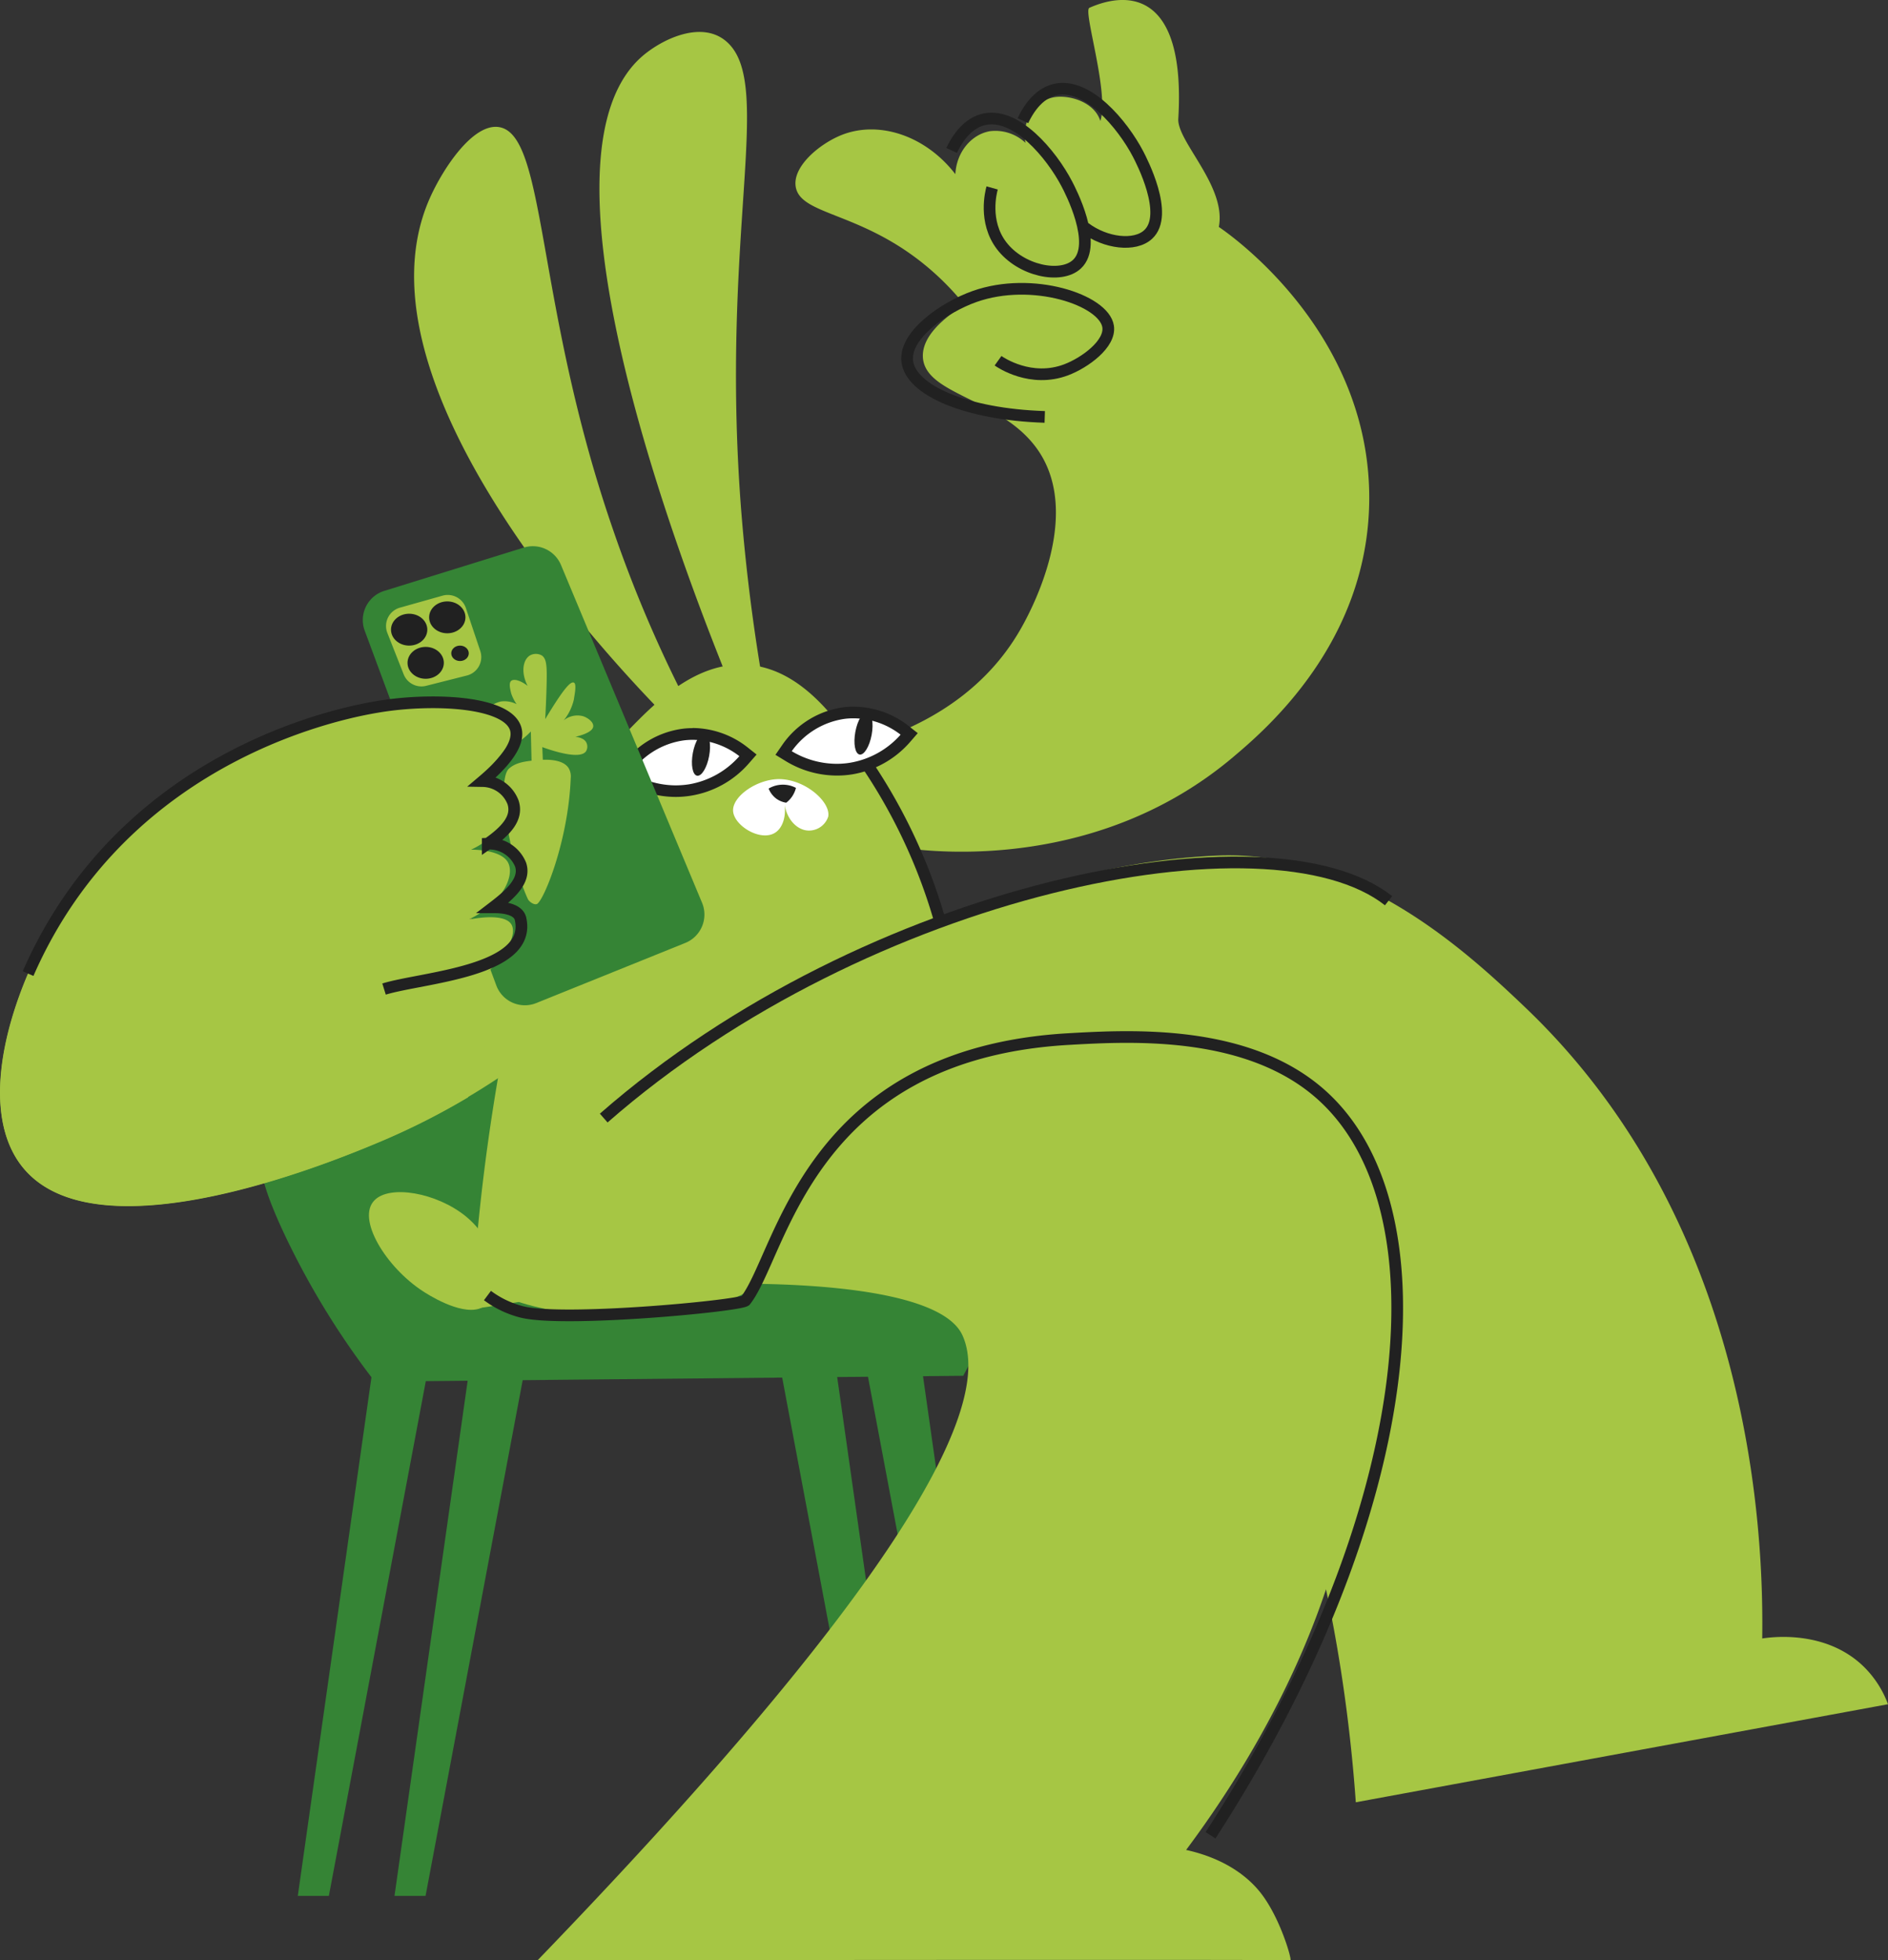 <?xml version="1.0" encoding="UTF-8"?> <svg xmlns="http://www.w3.org/2000/svg" viewBox="0 0 323.33 335.62"><rect x="0" y="0" width="323.33" height="335.62" fill="#333333" stroke="none"/><defs><style>.cls-1{fill:#358435;}.cls-2{fill:#a6c644;}.cls-3{fill:none;stroke:#212121;stroke-miterlimit:10;stroke-width:2px;}.cls-4{fill:#fff;}.cls-5{fill:#212121;}</style></defs><g id="Слой_2" data-name="Слой 2"><g id="Слой_2-2" data-name="Слой 2"><polygon class="cls-1" points="157.56 232.05 170.71 324.64 165.39 324.64 147.95 232.05 157.56 232.05"></polygon><polygon class="cls-1" points="142.84 232.05 155.99 324.64 150.67 324.64 133.23 232.05 142.84 232.05"></polygon><path class="cls-1" d="M49.55,213.09a137,137,0,0,0,14.64,23.49l100.77-1,16.68-31.32L82.23,179.73c-2.43.3-35.1,4.64-37.44,18.72C44.61,199.51,44.31,202.4,49.55,213.09Z"></path><path class="cls-2" d="M104.16,169.24a123.49,123.49,0,0,1-38.55,26c-6.73,2.86-48.3,20.52-61.54,4.85-10-11.84,0-38.21,13-53.36,22.18-25.78,63-30.44,67.14-22.72,1.33,2.45-.86,6.46-4.34,10.72,2.27-.14,4.48.54,5.37,2,1.31,2.23-.11,6.58-4.6,8.69.31,0,5.19-.14,6.38,2.29s-1.12,7-6.89,9.71c.74-.17,6.13-1.29,7.4.76,1.17,1.89-1.26,6.27-6.63,10.47l19.91-17.11Q102.51,160.44,104.16,169.24Z"></path><path class="cls-2" d="M136.68,129.55c2.77-.18,26.63-2.17,37.92-21.51,1.38-2.35,10.44-18.43,3.86-29.85-5.77-10-20-10.23-20.41-17-.21-3.62,3.66-6.83,7.12-9a46.21,46.21,0,0,0-7.25-7.21c-11-8.75-20.86-8.2-21.65-13-.58-3.51,4.18-7.44,8-8.92,6.31-2.42,14.22.14,19.34,6.76.19-3.79,2.76-6.82,5.94-7.36a7.54,7.54,0,0,1,6.07,2c-.78-4,2-7.58,5.37-7.87,2.68-.23,6.52,1.09,7.45,4.13,1.55-4.86-3-18.9-1.88-19.38,6.94-3.08,16.51-2.4,15.23,19-.23,3.89,8.3,11.58,6.94,18.52,2.19,1.48,25.87,18.12,25.76,46.56-.09,24.63-17.94,39.68-23.35,44.25-22.93,19.33-50.72,16.26-55.95,15.58Z"></path><path class="cls-3" d="M170.92,61.77c.46.33,5.64,3.82,11.65,1.56,3.24-1.22,7.66-4.46,7.2-7.43-.71-4.55-13-8.63-22.87-5.13-5.2,1.84-12.06,6.6-11.53,11.09.59,4.94,10,9.09,23.55,9.53"></path><path class="cls-3" d="M169.91,32.18c-.2.71-1.5,5.76,1.6,9.86,3.29,4.35,10.15,5.77,12.91,3.21,3.69-3.41-1.16-12.7-1.71-13.74-2.6-5-8.82-12.61-14.5-11-1,.29-3.34,1.24-5.24,5.25"></path><path class="cls-3" d="M185.79,39c3.54,2.67,8.57,3.26,10.84,1.15,3.69-3.41-1.17-12.69-1.71-13.74-2.6-5-8.82-12.6-14.5-11-1,.28-3.34,1.23-5.24,5.25"></path><ellipse class="cls-2" cx="106.37" cy="216.75" rx="25.25" ry="8.6"></ellipse><path class="cls-2" d="M117.34,119.82A223,223,0,0,1,105,90.73C91.6,52,93.66,23,85.44,21.76c-4.45-.68-9.59,7.12-11.83,12.17-15.28,34.42,39.22,87.71,43.64,91.95Z"></path><path class="cls-2" d="M132,124.36a328.2,328.2,0,0,1-5.07-37c-3.63-46.83,5.56-72.5-2.25-80-4.23-4.08-11.24-.72-14.71,2.29C86.38,30.19,127.11,122.57,130.43,130Z"></path><path class="cls-2" d="M164,182.24c-.66-21.41-7.26-36.31-11.74-44.42-5.44-9.84-12.92-23.38-24.52-24-8.64-.47-15.48,6.47-19.91,11-10.68,10.84-14.54,23.45-17.62,36a353.58,353.58,0,0,0-9.44,63.32c18.42-4.64,78.21-8.41,84.06,4.52,6.14,13.56-15.59,47.76-72.76,107,78.21-.08,128.63-.09,128.93,0h0c.25-.11-1.65-6.93-4.87-11.23-1.34-1.79-4.95-5.88-13-7.66C214.06,302.11,239,264.47,231.71,222c-1.52-8.85-3.85-21.37-14-29.11-14.53-11.05-89.76-11.08-113.68,4.41"></path><path class="cls-4" d="M115.7,135.48a15.91,15.91,0,0,1-8.2-2.31l-.9-.55.6-.87a14.24,14.24,0,0,1,9.92-6c.5-.05,1-.08,1.5-.08a14.27,14.27,0,0,1,8.66,3l.83.65-.7.79a15.61,15.61,0,0,1-9.28,5.14,15.22,15.22,0,0,1-2.43.2Z"></path><path class="cls-5" d="M118.62,126.68a13.29,13.29,0,0,1,8,2.8A14.74,14.74,0,0,1,118,134.3a15.29,15.29,0,0,1-2.28.18,15,15,0,0,1-7.68-2.16,13.35,13.35,0,0,1,9.21-5.56,13.57,13.57,0,0,1,1.39-.08m0-2a14.61,14.61,0,0,0-1.61.09,15.28,15.28,0,0,0-10.64,6.42l-1.19,1.73L107,134a16.85,16.85,0,0,0,8.72,2.46,16.06,16.06,0,0,0,2.59-.21,16.68,16.68,0,0,0,9.88-5.47l1.38-1.58-1.65-1.31a15.33,15.33,0,0,0-9.28-3.23Z"></path><path class="cls-4" d="M143.3,131.8a16,16,0,0,1-8.2-2.3l-.9-.56.6-.86a14.24,14.24,0,0,1,9.93-6,12.56,12.56,0,0,1,1.5-.08,14.34,14.34,0,0,1,8.65,3l.83.65-.69.8a15.9,15.9,0,0,1-9.28,5.14,15.43,15.43,0,0,1-2.44.19Z"></path><path class="cls-5" d="M146.23,123a13.28,13.28,0,0,1,8,2.8,14.8,14.8,0,0,1-8.68,4.81,14,14,0,0,1-2.28.18,15,15,0,0,1-7.68-2.16,13.41,13.41,0,0,1,9.22-5.56,13.2,13.2,0,0,1,1.39-.07m0-2a14.35,14.35,0,0,0-1.61.09A15.22,15.22,0,0,0,134,127.51l-1.2,1.74,1.8,1.1a16.86,16.86,0,0,0,8.72,2.45,16.18,16.18,0,0,0,2.6-.2,16.75,16.75,0,0,0,9.87-5.47l1.38-1.59-1.65-1.3a15.3,15.3,0,0,0-9.27-3.23Z"></path><ellipse class="cls-5" cx="120.05" cy="129.21" rx="3.69" ry="1.42" transform="translate(-28.91 223.64) rotate(-79.48)"></ellipse><ellipse class="cls-5" cx="147.88" cy="125.58" rx="3.69" ry="1.42" transform="translate(-2.59 248.04) rotate(-79.48)"></ellipse><path class="cls-4" d="M134.37,137.7c.26,2.05-.28,4-1.6,4.87-2.47,1.61-7-1.14-7.22-3.64s4-5.49,7.83-5.52c4.52,0,8.9,3.92,8.46,6.41a3.46,3.46,0,0,1-3.34,2.4C136.61,142.21,134.74,140.39,134.37,137.7Z"></path><path class="cls-5" d="M136.31,134.91a4.48,4.48,0,0,1-.43,1.1,4.43,4.43,0,0,1-1.24,1.44,3.89,3.89,0,0,1-1.73-.72,4,4,0,0,1-1.28-1.7,4.74,4.74,0,0,1,2.19-.66A4.83,4.83,0,0,1,136.31,134.91Z"></path><path class="cls-3" d="M164.5,182.24a92.5,92.5,0,0,0-1.91-18,94.24,94.24,0,0,0-13.92-33.06"></path><path class="cls-3" d="M162.84,169.09a73.3,73.3,0,0,1,5.11-5.87c1.51-1.52,4.58-4.45,5.93-5.49"></path><path class="cls-2" d="M72.44,221.11c.7.46,6.16,4,9.57,3,4.48-1.42,4.28-10.52-2.26-15.85-5-4.05-13-5.43-15.62-2.73C61,208.69,66.11,217,72.44,221.11Z"></path><path class="cls-2" d="M323.33,291.82a17.52,17.52,0,0,0-4.18-6.46c-6.58-6.39-16-5-17.36-4.8.23-16.62-1.18-70.49-40.62-108.09-10.34-9.86-29.05-27.07-53-25.95C148.67,149.33,108,198.69,95.48,203.06c3.93,19.54-18.87,1.56-14.72,21.06,4.29-.06,93.12-17.26,120.57-5.19,14.61,6.44,27.82,46.71,30.86,89.68Z"></path><path class="cls-3" d="M83.48,221.84a16.72,16.72,0,0,0,5.87,2.8c7.18,1.81,37-1,38.3-1.92,6.24-7.87,10.46-42.25,55.4-44.8,10.62-.6,30.79-1.75,43.41,9.7,21.62,19.62,16.32,71.93-19.15,126.64"></path><path class="cls-3" d="M103.39,191.45c45.19-39.57,114.13-53.22,134.41-37.22"></path><path class="cls-1" d="M89.68,93.77l-23.87,7.41A5.23,5.23,0,0,0,62.46,108L85,168.75a5.22,5.22,0,0,0,6.86,3l25.5-10.29a5.24,5.24,0,0,0,2.87-6.88L96.07,96.74A5.23,5.23,0,0,0,89.68,93.77Z"></path><path class="cls-2" d="M68.5,104.05,75.78,102a3.28,3.28,0,0,1,4,2.1l2.47,7.37a3.26,3.26,0,0,1-2.29,4.2l-7,1.77a3.27,3.27,0,0,1-3.84-2l-2.76-7A3.26,3.26,0,0,1,68.5,104.05Z"></path><ellipse class="cls-5" cx="76.6" cy="105.71" rx="3.11" ry="2.73"></ellipse><ellipse class="cls-5" cx="70.07" cy="107.82" rx="3.11" ry="2.73"></ellipse><ellipse class="cls-5" cx="72.9" cy="113.5" rx="3.11" ry="2.73"></ellipse><ellipse class="cls-5" cx="78.78" cy="111.87" rx="1.5" ry="1.32"></ellipse><path class="cls-2" d="M93,131l-.13-3.07c1.13.41,6.42,2.29,7.49.71a1.56,1.56,0,0,0,0-1.59c-.69-1.08-2.93-1.24-5.64-.18,5.42-.73,6.78-1.67,6.87-2.46s-.92-1.48-1.69-1.76a3.72,3.72,0,0,0-4.08,1.49,8.81,8.81,0,0,0,2.47-4.42c0-.26.55-2.58,0-2.83s-1.64.81-4.92,6.25c.13-2.34.2-4.34.24-5.89.08-3.2,0-4.42-.8-5a2.06,2.06,0,0,0-2.08,0c-1.17.73-1.56,2.91-.37,5.19-1.22-.93-2.35-1.25-2.82-.85s-.12,1.58,0,2.14a7.55,7.55,0,0,0,2.94,3.83,4.61,4.61,0,0,0-4.64-2.45c-1.32.25-2.75,1.31-2.62,2.13.11.65,1.23,1.38,5.77,1.75a10.27,10.27,0,0,0-4.15.51c-2.68.91-5.3,3.08-4.93,4.05s3.81.5,4,.46a12.49,12.49,0,0,0,7-3.76l.14,5.8Z"></path><path class="cls-2" d="M87.18,131.6c1.19-1.06,2.78-1.23,4.47-1.41,1-.1,4.59-.48,5.74,1.35a2.8,2.8,0,0,1,.35,1.71c-.43,11-4.75,21.24-5.82,21.56-.56.17-1.35-.48-1.52-.86C87.36,147.33,84.93,133.6,87.18,131.6Z"></path><path class="cls-2" d="M80.1,184.76c1.55-4.94,5.45-8.06,8.3-11.87-4.05-.95-5.18-6.13-5.18-6.13,3.75-3.54,5.33-6.9,4.34-8.5-1.27-2-6.66-.93-7.4-.76,5.77-2.72,8-7.37,6.89-9.71s-6.07-2.31-6.38-2.29c4.49-2.11,7.7-6.2,6.38-8.43-.88-1.51-3.52-2.73-5.78-2.59,3.47-4.26,7.62-7.81,6.29-10.26C83.38,116.5,39.28,121,17.1,146.77c-13,15.15-23,41.52-13,53.36,13.24,15.67,54.81-2,61.54-4.85a121.1,121.1,0,0,0,14.55-7.4A4.59,4.59,0,0,1,80.1,184.76Z"></path><path class="cls-3" d="M4.81,166.71c16.88-38.58,55.82-45,60-45.7,9-1.5,22-1,23.49,3.74.85,2.74-2.38,6.26-5.62,9a5.65,5.65,0,0,1,5.19,3.66c.86,2.69-1.27,4.91-4.34,7.06a5.79,5.79,0,0,1,5.62,3.57c.94,2.77-1.91,5.2-4.68,7.32.83,0,4.25,0,4.68,2,2,9.06-16.94,10-23.38,12"></path><polygon class="cls-1" points="64.15 232.05 51 324.64 56.32 324.64 73.76 232.05 64.15 232.05"></polygon><polygon class="cls-1" points="80.71 232.05 67.56 324.64 72.88 324.64 90.32 232.05 80.71 232.05"></polygon></g></g></svg> 